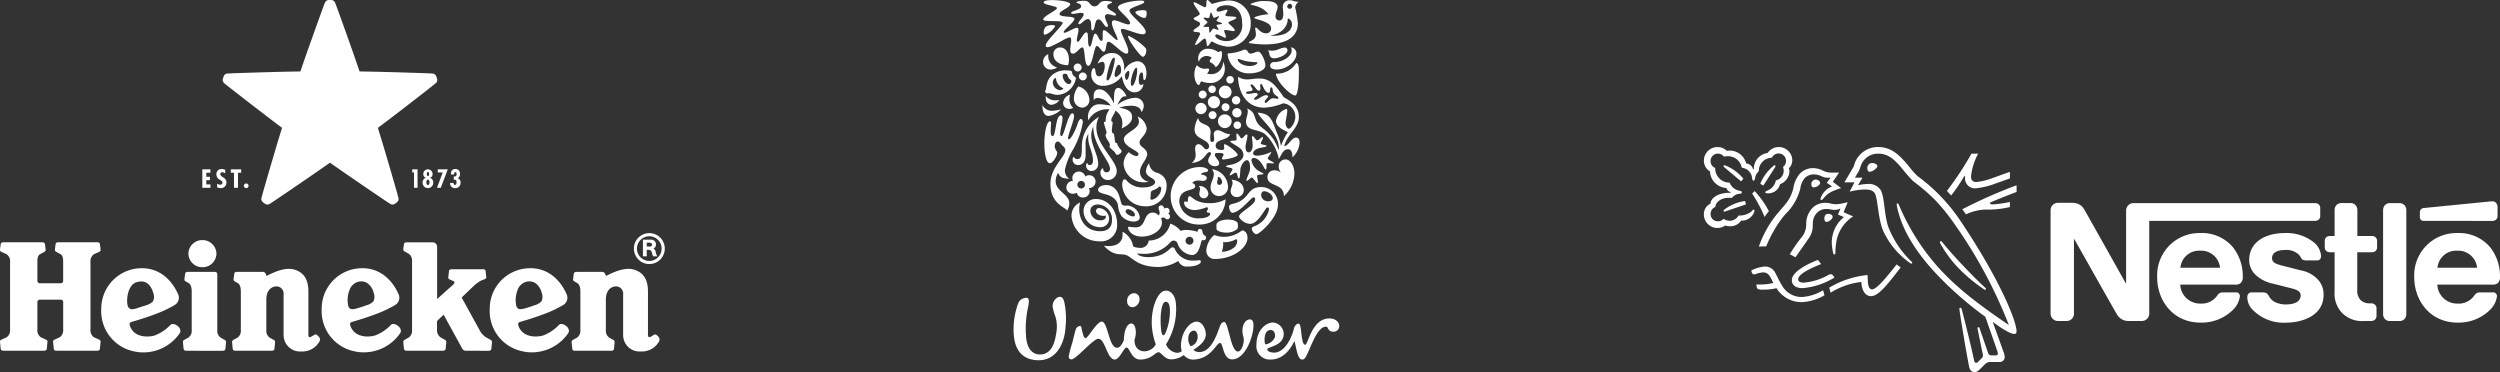 <svg xmlns="http://www.w3.org/2000/svg" width="410.654" height="61.117" viewBox="0 0 410.654 61.117">
  <rect x="0" y="0" width="410.654" height="61.117" fill="#333333" stroke="none"/>
  <g id="Group_596" data-name="Group 596" transform="translate(-392.572 -856.999)">
    <path id="logo-unilever" d="M-10593.025-11536.824c-2.7-.059-3.9-1.808-4.021-4.479a12.288,12.288,0,0,1,.553-4.3c.276-.951.524-1.292,1.383-1.476.675-.122.614.582.46,1.414a16.287,16.287,0,0,0-.367,4.819c.119,2.209,1.135,3.067,2.238,3.067,1.658.032,2.395-1.35,2.7-3.344a5.854,5.854,0,0,0-.1-2.854,9.549,9.549,0,0,1-.413-1.368,1.609,1.609,0,0,1,.876-1.856c.553-.154.768.122.98.769a13.419,13.419,0,0,1,.216,4.112c-.121,2.49-1.354,5.492-4.414,5.492Zm42.091-3.16c-.644,1.382-1.871,3.041-3.9,3.041a2.2,2.2,0,0,1-2.328-2.485c0-2.087,1.35-3.592,2.729-3.592a1.91,1.91,0,0,1,1.749,1.84c0,2.058-2.7,2.118-2.7,2.549,0,.4.707.553,1.105.553,1.72,0,2.875-2.322,3.254-3.9.066-.273.309-.858.8-.858.553,0,.306,3.469,1.074,3.469.46,0,1.073-4.327,3.958-4.327.98,0,1.624.55,1.624,1.257a.9.9,0,0,1-.885.923c-1.106,0-.83-.829-1.29-.829-1.23,0-2.121,2.36-3.038,4.42-.369.827-.585.981-.891.981C-10550.445-11536.943-10550.626-11539.062-10550.935-11539.984Zm-4.787.556a1.976,1.976,0,0,0,1.565-1.138c.154-.463-.032-1.226-.678-1.226C-10556-11541.792-10555.905-11539.892-10555.722-11539.429Zm-13.381,1.746a3.519,3.519,0,0,1-2.058.707c-1.136,0-1.627-1.167-2.087-1.167-.553,0-1.164,1.2-3.009,1.2-1.473,0-1.718-1.965-2.238-1.965-.46,0-1.167,1.965-1.933,1.965-1.292,0-1.565-3.408-2.7-3.408-.891,0-3.7,3.46-4.465,3.382-.309-.032-.437-.262-.4-.57a21.233,21.233,0,0,1,.559-2.1c.247-.934.475-1.955.6-2.281a.813.813,0,0,1,.739-.539c.14.015.181.271.224.483.154.757.37,1.531.614,1.531.431,0,1.854-2.73,2.684-2.73,1.013,0,1.135,4.3,2.515,4.3.462,0,.8-.55,1.108-1.229.029-1.138.335-2.759,1.257-2.759.646,0,.952,1.44.492,2.7,0,1.5.98,1.871,1.627,1.871a2.151,2.151,0,0,0,1.871-1.146,11.471,11.471,0,0,1-.644-2.972c-.186-2.974.961-5.773,2.218-5.85.92-.058,1.656.813,1.74,2.224a10.781,10.781,0,0,1-1.627,6.592,2.193,2.193,0,0,0,1.811,1.4,1.18,1.18,0,0,0,.769-.276,3.049,3.049,0,0,1-.125-.891c0-2.147,1.382-3.958,2.581-3.958.951,0,1.5,1.258,1.5,2.087,0,.98-.827,1.781-2.055,2.55a1.471,1.471,0,0,0,.951.366c1.749,0,2.666-2.118,3.347-4.051.12-.37.338-.891.766-.891.736,0,1.045,4.849,2.271,4.849.521,0,.951-1.074.951-1.9,0-.614-.216-.676-.216-1.568,0-.981.524-1.808,1.231-1.808.428,0,.582.428.582.948,0,1.965-1.411,5.617-3.5,5.617-1.565,0-1.443-2.7-2-2.7-.617,0-1.476,2.733-4.511,2.733A1.941,1.941,0,0,1-10569.1-11537.683Zm.738-2.73a1.9,1.9,0,0,0,.4,1.29,1.587,1.587,0,0,0,1.138-1.627c0-.521-.279-.952-.614-.952C-10567.724-11541.7-10568.364-11541.4-10568.364-11540.413Zm-3.745-6.009c-.611.037-.894,1.958-.769,3.98.079,1.318.276,1.522.46,1.508.338-.018,1.149-2.375,1.03-4.275-.05-.825-.243-1.215-.67-1.215A.467.467,0,0,0-10572.109-11546.422Zm-6.292-.038a1.219,1.219,0,0,1,1.071-1.38.9.9,0,0,1,.951.827,1.3,1.3,0,0,1-1.1,1.476A.9.9,0,0,1-10578.4-11546.46Zm-.1-7.622c-.8-.36-2.02.341-3.731-1.565a4.065,4.065,0,0,0,.783.066c1.5,0,2.3-.733,2.3-1.906a4.161,4.161,0,0,0-.034-.453,3.229,3.229,0,0,1,1.743,2.343c.034.165.7.311,1.123.311a1.326,1.326,0,0,0,1.452-1.2,3.664,3.664,0,0,0,3.551-2.788,3.873,3.873,0,0,1,1.69,1.19,2.977,2.977,0,0,1,.978-.146,6.255,6.255,0,0,1,1.808.311c.032-.212.067-.474.393-.474.489,0,.358.538.521.847.081.163.488.259.488.585a.417.417,0,0,1-.425.425.769.769,0,0,1-.194-.032c-.326.113-.341,2.459-1.712,2.459a2.741,2.741,0,0,1-2.343-1.874.7.7,0,0,0-.588-.5c-.259,0-.407.049-.716.39a5.661,5.661,0,0,1-4.152,1.79c-.553,0-.992-.047-1.106-.047-.066,0-.066.015-.066.029,0,.116.553.556,1.761.556,2.863,0,3.564-1.612,4.021-1.612a.378.378,0,0,1,.373.262,3.2,3.2,0,0,0,3.038,1.921,7.584,7.584,0,0,0,.986-.066c.244,0,.259.146.259.244,0,.36-.8.8-2.215.8a1.434,1.434,0,0,1-1.48-.931,6.4,6.4,0,0,1-3.274,1C-10576.608-11552.161-10577.455-11553.613-10578.5-11554.082Zm9.688-2.378a.655.655,0,0,0,.652.652.655.655,0,0,0,.652-.652.655.655,0,0,0-.652-.651A.655.655,0,0,0-10568.81-11556.46Zm3.405,1.694a3.679,3.679,0,0,1,.894-2.232c.178-.212.358-.375.521-.375a4.041,4.041,0,0,0,1.4.276,4.783,4.783,0,0,0,3.059-1.057c.378,0,.9.358.9,1.237,0,1.548-2.279,3.451-5.329,3.451A1.334,1.334,0,0,1-10565.4-11554.766Zm2.785-1.074a3.813,3.813,0,0,1-.229,1.188,3.146,3.146,0,0,0,1.777-.521,1.435,1.435,0,0,0,.745-1.205c0-.294-.1-.341-.18-.341a3.677,3.677,0,0,1-1.936.5h-.21A3.539,3.539,0,0,1-10562.619-11555.84Zm-24.917-4.592a2.371,2.371,0,0,1,1.4-2.313c-.567,2.377.7,4.723,3.307,4.723,1.3,0,1.938-.669,1.938-1.824a2.42,2.42,0,0,0-2.311-2.573c-.733,0-1.239.425-1.239,1.01a1.6,1.6,0,0,0,1.629,1.6c.554,0,.914-.229.914-.6a.377.377,0,0,0-.052-.2.87.87,0,0,1-.358.066c-.666,0-1.205-.393-1.205-.782a.478.478,0,0,1,.507-.5,1.8,1.8,0,0,1,1.645,1.74,1.373,1.373,0,0,1-1.45,1.4,2.7,2.7,0,0,1-2.753-2.687,1.966,1.966,0,0,1,2.037-1.938c1.971,0,3.483,1.727,3.483,4.186a2.651,2.651,0,0,1-2.962,2.753A4.54,4.54,0,0,1-10587.536-11560.432Zm9.283,1.821c0-.1.064-.146.178-.146a8.64,8.64,0,0,0,1.092.1c1.792,0,1.155-2.425,2.834-2.425a1.194,1.194,0,0,1,.911.486.738.738,0,0,0,.181-.472c0-.276-.181-.489-.181-.748a.422.422,0,0,1,.425-.457c.309,0,.472.279.5.57a.467.467,0,0,1,.358-.163.516.516,0,0,1,.521.536.565.565,0,0,1-.227.442.488.488,0,0,1,.309.457.444.444,0,0,1-.454.454c-.244,0-.393-.294-.652-.294a.477.477,0,0,0-.375.165,1.678,1.678,0,0,1,.146.664c0,1.274-1.612,2.3-3.288,2.3S-10578.253-11558.186-10578.253-11558.61Zm20.325.181c0-.113.047-.262.372-.393a3.8,3.8,0,0,0,2.457-2.785.287.287,0,0,0-.294-.323c-.274,0-1.461,2.7-2.782,2.7-.911,0-1.84-.832-1.84-1.222,0-.652,2.64-1.856,2.64-2.771,0-.341-.163-.358-.294-.358-.341,0-2.232,2.526-3.451,2.526-.294,0-.538-.556-.538-.978,0-.228.146-.391.669-.5,2.8-.638,2.18-2.738,4.572-2.738a2.734,2.734,0,0,1,2.787,2.916c0,2.15-3.062,4.819-3.518,4.819C-10557.523-11557.536-10557.928-11558.072-10557.928-11558.43Zm1.545-5.538a1.033,1.033,0,0,0,.585.9,1.032,1.032,0,0,0,.472.131c.472,0,.847-.131.847-.524,0-.5-.733-1.123-1.432-1.123C-10556.141-11564.588-10556.383-11564.407-10556.383-11563.968Zm-7.345,5.556v-.751c0-.229.634-.766,1.824-.766.978,0,1.691.276,1.691.748v.376a.592.592,0,0,1-.163.474,2.708,2.708,0,0,1-1.755.536C-10563.012-11557.795-10563.728-11558.1-10563.728-11558.412Zm-7.523-5.393a4.8,4.8,0,0,1,4.819-4.756c.716,0,1.321.245,1.321.554,0,.425-1.06.165-1.141.669.748.1.929.358.929.57,0,.358-.326.472-.638.472-.227,0-.486-.05-.766-.05a1.236,1.236,0,0,0-1.01.425.554.554,0,0,1,.521.5c0,.945-2.622.163-2.622,2.59a3.106,3.106,0,0,0,3.355,2.687c1.044,0,1.711-.341,1.711-.733,0-.309-.553-.1-.553-.358,0-.113.194-.326.194-.506,0-.079-.063-.225-.194-.225a6.505,6.505,0,0,1-1.974.472c-.879,0-1.74-.5-1.74-1.19,0-.146.064-.227.163-.227s.227.063.341.063c.1,0,.113-.063.113-.244s0-.684.309-.684.9,1.141,3.146,1.141a5.111,5.111,0,0,0,2.735-.635,4.231,4.231,0,0,1-4.348,4.15A4.593,4.593,0,0,1-10571.251-11563.8Zm-8.044,3.338a3.587,3.587,0,0,1-.6-1.775c-.131-.832-.782-1.53-2.086-1.856-1.042-.262-1.187-.454-1.187-.733,0-.454.635-.766,1.205-.766a2.046,2.046,0,0,1,1.92,1.045c.489.73.571,1.953.83,2.183a.791.791,0,0,0,.491.146c.16,0,.309-.018.423-.018a2.235,2.235,0,0,1,1.97,1.906c0,.538-.472.73-1.06.73A2.807,2.807,0,0,1-10579.295-11560.467Zm.635-.8c0,.294.733.815,1.22.815.244,0,.325-.148.325-.262,0-.423-.73-.929-1.138-.929A.394.394,0,0,0-10578.66-11561.265Zm-12.345-4.493c0-2.785,2.441-4.415,2.441-5.57a.746.746,0,0,0-.291-.6c-.538-.456-.556-.829-.978-.829-.312,0-.685.716-.294,1.351.131.212.244.341.244.538,0,.454-.716,1.677-1.22,1.677s-.9-1.255-.9-3.274c0-1.79.408-3.6.911-3.6.148,0,.2.1.2.229,0,.21-.064.635-.064,1.351,0,.766.178.832.326.832.553,0,.439-3.39,1.336-3.39.209,0,.276.212.276.474,0,.766-.375,1.889-.375,2.509,0,.309.081.407.227.407.393,0,1.074-3.73,1.743-3.73.213,0,.309.212.309.425,0,.78-.992,3.026-.992,3.664,0,.1.032.178.113.178.407,0,1.223-1.758,1.481-2.637.148-.457.343-.7.523-.7.163,0,.309.181.309.554a13.813,13.813,0,0,1-1.53,4.333,10.91,10.91,0,0,0-1.418,3.483,1.739,1.739,0,0,0,.716,1.452c-1.041-.066-1.464-.163-1.854-.978-1.743,3.469,3.207,3.125,1.514,6.2C-10588.563-11561.963-10591-11562.533-10591-11565.758Zm11.789.146c0-.439.113-.928.393-.928.244,0,.326.194.519.39a3.4,3.4,0,0,0,2.688.928c1.042,0,1.808-.422,1.808-.861,0-.733-1.514-.75-1.514-1.856a2.51,2.51,0,0,1,.538-1.254,1.76,1.76,0,0,0,1.22,1.563,2.085,2.085,0,0,1,1.645,2.215,3.324,3.324,0,0,1-3.664,3.291A3.708,3.708,0,0,1-10579.216-11565.612Zm5.474.7c-.559.254-.782.21-.782.783,0,.21-.05.486-.05.632,0,.2.032.312.262.312a2.086,2.086,0,0,0,1.514-1.843c0-.227-.131-.323-.276-.323S-10573.352-11565.091-10573.742-11564.911Zm7.2.748c0-.276.113-.538.113-.782a.646.646,0,0,0-.212-.486,1.431,1.431,0,0,1,1.583,1.22.761.761,0,0,1-.769.782A.717.717,0,0,1-10566.545-11564.163Zm-20.127-.178a1.394,1.394,0,0,1-.538.163,1.061,1.061,0,0,1-1.173-.913,1.092,1.092,0,0,1,.913-1.182c.064-.012.16-.026.16-.026a1.053,1.053,0,0,1-.081-.323,1.054,1.054,0,0,1,.885-1.185,1.1,1.1,0,0,1,1.233.81,1.025,1.025,0,0,1,.539-.222,1.058,1.058,0,0,1,1.138.955,1.083,1.083,0,0,1-.935,1.152c-.061.012-.14.021-.14.021a1.146,1.146,0,0,1,.1.372,1.034,1.034,0,0,1-.943,1.155,1.347,1.347,0,0,1-.164.011A.993.993,0,0,1-10586.672-11564.341Zm.646-1.937a.621.621,0,0,0-.544.689.621.621,0,0,0,.688.544.616.616,0,0,0,.541-.687.618.618,0,0,0-.614-.551A.566.566,0,0,0-10586.026-11566.278Zm24.63,1.676c0-.472.309-.9.309-1.353a.966.966,0,0,0-.163-.519c1.219.079,2,.813,2,1.677a1.127,1.127,0,0,1-1.126,1.17A.969.969,0,0,1-10561.4-11564.6Zm6.038-2.281a1.082,1.082,0,0,1,1.077-1.141,1.655,1.655,0,0,1,1.19.414,1.457,1.457,0,0,1-.41-1.014,1.109,1.109,0,0,1,1.105-1.19c.814,0,1.467,1.06,1.467,2.3a5.124,5.124,0,0,1-1.723,3.729C-10552.669-11565.987-10555.358-11565.286-10555.358-11566.884Zm2.3-.7Zm-11.642,2.311c0-.684.533-1.4.533-2.1a1.25,1.25,0,0,0-.309-.832,3.011,3.011,0,0,1,2.64,2.817,1.473,1.473,0,0,1-1.435,1.595A1.377,1.377,0,0,1-10564.7-11565.271Zm1.17-1.252c-.018.16-.1.358-.1.489a.391.391,0,0,0,.393.407.451.451,0,0,0,.425-.491c0-.341-.311-.812-.6-.812C-10563.551-11566.931-10563.5-11566.735-10563.533-11566.523Zm5.6-.311c-.192,0-.617.538-.8.538a.092.092,0,0,1-.081-.1c0-.373.6-1.22.6-2.052,0-.391-.047-1.237-.521-1.237-.39,0-.832.617-1.027,1.237-.113.357-.031,1.743-.291,1.743s-.18-.929-.506-.929c-.241,0-.763.439-.943.439-.031,0-.063-.018-.063-.05,0-.194.472-.829.472-.96,0-.244-1.074-.276-1.074-.472,0-.113.422-.2.814-.262.827-.146,2.049-.748,2.049-1.595,0-.943-.913-1.351-1.513-1.743-.309-.2-.649-.358-.649-.489s.39-.128.553-.128c.245,0,.486-.018.486-.213,0-.147-.035-.438-.035-.666,0-.166.018-.294.082-.294.244,0,.588.8.751.8.262,0,.619-.652.864-.652.081,0,.113.05.113.2,0,.6-.309,1.286-.309,1.874,0,.407.131.879.538.879.341,0,.635-.521.635-1.092,0-.651-.113-1.155-.113-1.417,0-.113.049-.163.113-.163.244.018.472.684.733.684.294,0,.73-.535.908-.535.049,0,.066.064.066.079,0,.244-.375.782-.375,1,0,.178.945.212.945.375,0,.242-.989.242-1.464.454-.454.2-.733.442-.733.766s.326.39.783.39a6.487,6.487,0,0,0,2.1-.585.077.077,0,0,1,.081.082c0,.163-.556.7-.556.945,0,.276,1.013.6,1,.763-.015.05-.081.066-.2.066-.18,0-.456-.049-.669-.049a.382.382,0,0,0-.294.081c-.113.131.032.992-.192.992s-.768-1.92-2.02-1.92c-.178,0-.309.146-.309.393a2.456,2.456,0,0,0,1.237,1.758c.273.178.73.357.73.457,0,.194-1.039.015-1.039.34,0,.294.131.733.131.993,0,.084-.018.18-.113.18C-10557.227-11565.938-10557.7-11566.834-10557.931-11566.834Zm-21.056-2.181a2.783,2.783,0,0,1,.861-2,2.341,2.341,0,0,0,1.205.652c.262,0,.376-.131.376-.326,0-.6-2.4-1.155-2.4-2.441,0-1.045,2.477-1.6,2.477-2.885a2.135,2.135,0,0,0-.227-.861,2.621,2.621,0,0,1,1.5,1.921c0,1.124-1.173,1.645-1.173,2.346,0,.815,1.252.943,1.252,1.953,0,.832-1.187,1.792-1.187,2.866a1.622,1.622,0,0,0,1.481,1.627,3.652,3.652,0,0,1-.83.116A3.318,3.318,0,0,1-10578.986-11569.015Zm-3.81,1.4a.836.836,0,0,1,.391-.751c.046,0,.063.032.063.146a.533.533,0,0,0,.556.523.543.543,0,0,0,.568-.556c0-1.35-2.751-3.71-2.751-6.952a3.621,3.621,0,0,0-.328,1.5c0,1.563,1.141,3.192,1.141,4.656a1.118,1.118,0,0,1-1.06,1.141.881.881,0,0,1-.926-.879c0-.23.1-.439.163-.439.082,0,.047.341.422.341.391,0,.539-.277.539-.78,0-1.354-.783-2.313-.783-3.714a2.874,2.874,0,0,1,.05-.651,2.843,2.843,0,0,0-.475,1.856v1.662c0,1.123-.567,1.627-1.254,1.627a.892.892,0,0,1-.879-.943c0-.081.049-.375.148-.375.131,0,.227.34.6.34.717,0,.766-.7.766-2.1a5.6,5.6,0,0,1,2.817-4.837,3.815,3.815,0,0,0-.425,1.824c0,2.768,3.341,5.355,3.341,7.066a1.444,1.444,0,0,1-1.435,1.481A1.216,1.216,0,0,1-10582.8-11567.614Zm17.7-1.987c0-.457.469-.911.469-1.187a.227.227,0,0,0-.259-.213c-.6,0-.766,1.595-2.9,1.772a1.633,1.633,0,0,0,.635-1.348c0-.343-.081-.62-.081-1,0-.489.227-.733.553-.733.6,0,.9.847,1.289.847a.47.47,0,0,0,.439-.488c0-1.237-2.378-1.06-2.378-2.8a4.012,4.012,0,0,1,.6-1.874c.178,1.385,2.037.684,2.037,2.362,0,.242-.066.6-.066.911,0,.358.031.667.306.667s.343-.2.343-.454-.066-.588-.066-.766a.632.632,0,0,1,.654-.7c.62,0,1.092.637,2.02.637-.212,1.042-2.362.763-2.362,1.9,0,.57.57.7.945.7.341,0,.457-.047.457-.341,0-.163-.035-.341-.035-.457a.131.131,0,0,1,.134-.131c.358,0,2.113,1.336,2.113,1.743,0,.375-1.854.751-2.393.751a.174.174,0,0,1-.194-.181c0-.113.276-.457.276-.651,0-.146-.245-.242-.9-.242-.312,0-.539.032-.539.276,0,.439.717.976.717,1.383,0,.326-.2.521-.717.521C-10564.43-11568.691-10565.093-11569.031-10565.093-11569.6Zm9.362-4.349c-1.155-.928-3.144-.425-3.144-2.118,0-.457.294-1.106.294-1.627a.778.778,0,0,0-.131-.475c1.563.588,1.01,1.63,1.974,2.7.6.684,2.261,1.336,3.222,4.152a3.3,3.3,0,0,0,.031-.439c0-2.409-3.189-4.772-3.466-5.747,1.854.212,2.18.666,3.059,3.11a10.057,10.057,0,0,1,.766,2.378,9.853,9.853,0,0,1,1.123-2.264c-.535-.277-1.952-.865-1.952-1.825a2.518,2.518,0,0,1,1.69-2c.131,0,.163.113.163.326,0,.585-.276,1.53-.276,2.034,0,.456.294.9.553.9.279,0,1.045-.978,1.045-1.937a2.2,2.2,0,0,0-1.984-2.247,9.549,9.549,0,0,1-3.114.716c-3.5,0-4.3-3.469-4.3-4.982,0-.066.018-.081.032-.081a2.5,2.5,0,0,0,1.531.422c.57,0,1.094-.146,1.926-.146,1.95,0,2.814,1.354,4.02,3.076.73.457,2.474,1.19,2.474,3.26,0,1.824-1.938,2.834-2.407,4.787.745-.082,1.188-1.417,1.95-1.417.393,0,.573.308.573.8a3.539,3.539,0,0,1-1.19,2.459,1.182,1.182,0,0,0,.015-.244c0-.454-.178-1.106-.7-1.106-.809,0-1.071.879-1.528,1.612A7.772,7.772,0,0,0-10555.73-11573.95Zm.486-6.222c0,.212-.554.585-.554.9a.164.164,0,0,0,.148.178c.291,0,.682-.766,1.237-.766.212,0,.521.084.684.084.131,0,.181-.084.181-.131,0-.344-.864-.375-.946-1.336-.017-.146-.063-.407-.244-.407-.294,0-.066.9-.393.9-.748,0-.992-1.467-1.27-1.467-.066,0-.143.05-.143.244s.032.294.032.5-.049.36-.244.36c-.439,0-.832-1.027-1.205-1.027a.147.147,0,0,0-.163.132c0,.194.326.553.326.733,0,.39-1.06.177-1.06.5,0,.148.146.2.341.2.344,0,.882-.146,1.158-.146.163,0,.407.034.407.244,0,.227-.588.521-.588.733,0,.1.1.146.181.146.439,0,1.22-.766,1.772-.766C-10555.486-11580.367-10555.244-11580.317-10555.244-11580.172Zm-25.133,9.26c-.1-.247-.891-.741-.937-1.035a.392.392,0,0,0,.079-.26c0-.457-.716-.978-.716-1.693a.345.345,0,0,0,.162-.312c0-.4-.422-1.205-.422-1.74.178,0,.276-.018.294-.279a2.652,2.652,0,0,1,.649-1.79,2.912,2.912,0,0,0-.454-.032,3.5,3.5,0,0,0-3.062,1.84,3.318,3.318,0,0,1-.05-.536,2.168,2.168,0,0,1,1.106-1.973,2.061,2.061,0,0,1,.864-.146,10.893,10.893,0,0,1,1.775.227,2.969,2.969,0,0,0-2.1-1.269c-.326,0-.585.113-.666.39a2.811,2.811,0,0,1-.05-.553c0-.8.262-1.254.945-1.254,1.008,0,1.872,1.205,2.393,2.328,0-1.708.032-2.556.733-2.556.39,0,1.123.7,1.318,1.415a1.4,1.4,0,0,0-.244-.032c-.521,0-.812.523-1.237,1.4a5.185,5.185,0,0,1,2.817-1.158,1.378,1.378,0,0,1,1.516,1.321,2.013,2.013,0,0,1-.378,1.039c-.128-.73-.73-1.057-1.772-1.057a5.741,5.741,0,0,0-1.889.326c1.84.259,2.116.929,2.116,1.531,0,1.024-1.027,1.53-1.712,1.871a4.112,4.112,0,0,0,.114-.929,2.4,2.4,0,0,0-1.155-2c-.146.666-.667,1.076-.667,1.595a.233.233,0,0,0,.228.262c0,.294-.132,1.123-.132,1.336,0,.439.1.521.312.57.131.373.134,1,.225,1.339a.3.3,0,0,0,.312.241,2.41,2.41,0,0,0,.6,1.042.382.382,0,0,1,.146.259c0,.294-.439.62-.716.62C-10580.112-11570.562-10580.252-11570.612-10580.377-11570.912Zm19.451-4.536a.626.626,0,0,1,.617-.6.619.619,0,0,1,.635.6.614.614,0,0,1-.635.634A.621.621,0,0,1-10560.926-11575.448Zm-2.558-.635a1.127,1.127,0,0,1,1.126-1.126,1.128,1.128,0,0,1,1.124,1.126,1.128,1.128,0,0,1-1.124,1.123A1.126,1.126,0,0,1-10563.483-11576.083Zm-1.528-1a.649.649,0,0,1,.646-.649.65.65,0,0,1,.652.649.651.651,0,0,1-.652.651A.65.65,0,0,1-10565.012-11577.078Zm3.874-.391a.765.765,0,0,1,.763-.765.766.766,0,0,1,.768.765.766.766,0,0,1-.768.766A.766.766,0,0,1-10561.138-11577.469Zm-31.186-1.3a1.707,1.707,0,0,0,1.53.979,7.1,7.1,0,0,0,1.563-.245,3.632,3.632,0,0,1-2.052,1.092C-10591.948-11576.947-10592.323-11577.532-10592.323-11578.772Zm25.129.605a.937.937,0,0,1,.926-.931.939.939,0,0,1,.929.931.936.936,0,0,1-.929.926A.934.934,0,0,1-10567.194-11578.167Zm4.313-.212a.655.655,0,0,1,.651-.652.655.655,0,0,1,.652.652.655.655,0,0,1-.652.651A.654.654,0,0,1-10562.881-11578.379Zm-26.041-.7a1.551,1.551,0,0,1,1.158-1.367,2.163,2.163,0,0,0-.113.751,1.889,1.889,0,0,0,.617,1.414,1.054,1.054,0,0,1-.635.163A.959.959,0,0,1-10588.922-11579.081Zm23.779-.131a.986.986,0,0,1,.99-.992.989.989,0,0,1,1,.992.991.991,0,0,1-1,1A.988.988,0,0,1-10565.143-11579.212Zm-22-.716a3.1,3.1,0,0,1,.733-1.871,2.4,2.4,0,0,1,1.808,2.1,1.23,1.23,0,0,1-1.173,1.382A1.464,1.464,0,0,1-10587.146-11579.928Zm-4.624-.049a1.138,1.138,0,0,1,.018-.242,1.952,1.952,0,0,0,1.644.7,3.417,3.417,0,0,0,.585-.049,1.75,1.75,0,0,1-1.3.782C-10591.363-11578.787-10591.771-11579.212-10591.771-11579.977Zm30.586.456a.686.686,0,0,1,.679-.684.689.689,0,0,1,.687.684.69.69,0,0,1-.687.685A.686.686,0,0,1-10561.185-11579.521Zm-5.459-.942a.655.655,0,0,1,.651-.652.653.653,0,0,1,.652.652.653.653,0,0,1-.652.651A.654.654,0,0,1-10566.644-11580.463Zm3.306-.425a1.051,1.051,0,0,1,1.045-1.042,1.049,1.049,0,0,1,1.042,1.042,1.049,1.049,0,0,1-1.042,1.042A1.051,1.051,0,0,1-10563.338-11580.888Zm9.365-3.013a3.719,3.719,0,0,0,3.353-1.76c.475.165.425.864.425,1.76,0,1.563-.163,3.548-.588,3.583h-.022C-10551.472-11580.316-10553.763-11582.373-10553.973-11583.9Zm-37.31,3.21c-.063,0-.147.032-.276.032a.349.349,0,0,1-.311-.312.375.375,0,0,1,.049-.18c.228-.373.021-1.866,1.435-2.768a3.306,3.306,0,0,1,1.889-.521,3.244,3.244,0,0,1,.358.018,1.44,1.44,0,0,1,.6.113c.131.131.052.385.259.667s.457.244.457.556a3.394,3.394,0,0,1-1.63,2.278,3.1,3.1,0,0,1-1.365.391C-10590.452-11580.416-10590.892-11580.69-10591.282-11580.69Zm.667-1.76a1.345,1.345,0,0,0,1.123,1.269c.294,0,.6-.163.6-.276,0-.032-.032-.05-.081-.082a1.847,1.847,0,0,1-1.106-1.481c-.018-.113-.049-.162-.113-.162C-10590.371-11583.184-10590.615-11582.776-10590.615-11582.45Zm1.63-1.092c0,.489.454,1.351,1.024,1.351.262,0,.393-.291.393-.521,0-.113-.312-.3-.425-.454-.178-.244-.178-.57-.326-.651a.386.386,0,0,0-.244-.064C-10588.808-11583.883-10588.985-11583.851-10588.985-11583.542Zm23.925,2.215a.619.619,0,0,1,.614-.62.62.62,0,0,1,.619.62.62.62,0,0,1-.619.62A.619.619,0,0,1-10565.061-11581.327Zm-14.205-2.15a3.944,3.944,0,0,1-3.094,1.58,1.833,1.833,0,0,1-1.937-1.9c0-.279.1-1,.439-1,.407,0,.049,1.335.847,1.335.2,0,.556-.162.751-.7a3.058,3.058,0,0,0,.18-.963c0-.439-.1-.716-.425-.716a1.282,1.282,0,0,0-.733.326,2.456,2.456,0,0,1,2.378-1.775c1.286,0,1.971,1.141,1.971,2.409a3.2,3.2,0,0,1-.05.553,2.842,2.842,0,0,1,2.15-1.609c1.074,0,1.563.926,1.563,1.968,0,.457-.128,1.126-.34,1.126s-.181-.375-.213-.719c-.032-.439-.113-.535-.259-.535-.279,0-.457.648-.457,1.254,0,.373.064.8.358.8a.59.59,0,0,0,.407-.181,1.457,1.457,0,0,1-1.4,1.4C-10578.564-11580.821-10579.1-11582.5-10579.266-11583.478Zm1.467,1.091c0,.344.082.489.181.489.407,0,.861-1.563.861-2.541,0-.212-.032-.439-.131-.439C-10577.229-11584.878-10577.8-11583.266-10577.8-11582.387Zm-3.99-.651c0,.116.035.244.181.244.553,0,1.188-3,1.188-3.5,0-.131-.047-.228-.163-.228C-10581.087-11586.522-10581.789-11583.673-10581.789-11583.038Zm3.013-.682c.032.585.131.847.294.847s.439-.573.439-1.141c0-.276-.064-.343-.131-.343C-10578.337-11584.356-10578.515-11584.159-10578.776-11583.72Zm-1.691.015c0,.2.1.358.192.358.181,0,.41-.2.832-.667a4.2,4.2,0,0,0,.032-.651c0-.326-.131-.685-.326-.685C-10580.226-11585.35-10580.468-11584.046-10580.468-11583.705Zm13.824,1.677c-.376-.064-.716-.9-.716-1.775a2.6,2.6,0,0,1,.422-1.481,1.735,1.735,0,0,0,1.254.585c.181,0,.393-.047.507-.047.148,0,.244.064.244.178a1.032,1.032,0,0,1-.358.638,1.645,1.645,0,0,0,.638.113,1.918,1.918,0,0,0,1.984-2.052,2.179,2.179,0,0,1,.309,1.042,2.335,2.335,0,0,1-2.506,2.459,3.488,3.488,0,0,1-1.271-.262c-.3,0-.294.6-.5.6Zm4.528-.861a.618.618,0,0,1,.619-.62.619.619,0,0,1,.62.62.618.618,0,0,1-.62.616A.617.617,0,0,1-10562.115-11582.89Zm-24.216-.554a.652.652,0,0,1,.651-.651.65.65,0,0,1,.649.651.65.65,0,0,1-.649.649A.652.652,0,0,1-10586.331-11583.443Zm24.428-3.617a.174.174,0,0,1,.1-.163,7.274,7.274,0,0,0,2.312-.5.856.856,0,0,1,.422-.114c.57,0,.425.649.948.649.4,0,.929-.341,1.237-.341.485,0,1.185,1.531,1.185,2.247,0,.832-1.249,1.336-2.733,1.336A3.476,3.476,0,0,1-10561.9-11587.061Zm1.659.832c0,.423.782,1.074,1.99,1.074.716,0,1.255-.326,1.255-.521,0-.064-.1-.114-.312-.114a9.118,9.118,0,0,1-1.435-.146c-.685-.116-1.205-.375-1.4-.375C-10560.212-11586.31-10560.244-11586.277-10560.244-11586.229Zm-26.935,1.318a.655.655,0,0,1,.652-.651.654.654,0,0,1,.651.651.655.655,0,0,1-.651.652A.655.655,0,0,1-10587.179-11584.91Zm-5.031-.91a1.371,1.371,0,0,1,.864-1.287,1.44,1.44,0,0,0-.018.274,1.894,1.894,0,0,0,1.467,1.906,1.967,1.967,0,0,1-1.06.357A1.223,1.223,0,0,1-10592.21-11585.82Zm37.291.585a.624.624,0,0,1,.7-.57c1.483,0,2.849-.993,2.849-1.89a.718.718,0,0,0-.163-.521.993.993,0,0,1,.929,1.092c0,1.189-1.549,2.54-3.242,2.54C-10554.479-11584.584-10554.919-11584.778-10554.919-11585.235Zm-9.752-.489a.259.259,0,0,1-.163-.244.666.666,0,0,1,.355-.507,1.229,1.229,0,0,0-.844-.323,1.313,1.313,0,0,0-1.3.961,1.544,1.544,0,0,1-.114-.556,1.575,1.575,0,0,1,1.68-1.6,2.843,2.843,0,0,1,1.592.554c.163,0,.326-.163.457-.163.181,0,.181.279.181.475a2.674,2.674,0,0,1-1.027,2.183A1.656,1.656,0,0,0-10564.671-11585.725Zm-21.09-2.491c-.408,0-.961,1.024-1.563,1.024-.325,0-.425-.259-.425-.635,0-.474.148-1.123.148-1.548,0-.227-.018-.486-.229-.486-.6,0-2.8,1.609-3.646,1.609-.178,0-.309-.081-.309-.259,0-.8,2.782-3.192,2.782-3.745,0-.507-3.189-.05-3.189-.539,0-.553,2.264-1.513,2.264-1.871,0-.375-2.183-.506-2.183-.928,0-.279.519-.391,1.481-.391.8,0,2.866.21,2.866.682,0,.538-1.743,1.076-1.743,1.6,0,.619,2.442.259,2.442.8,0,.556-1.775,1.793-1.775,2.183,0,.064.081.1.148.1.422,0,1.53-.812,2.034-.812.194,0,.262.131.262.358,0,.454-.276,1.222-.276,1.693,0,.113.032.244.16.244.36,0,.931-1.548,1.435-1.548.457,0,.05,2.328.521,2.328.408,0,.489-2.115.914-2.115.4,0,.6,1.187,1.024,1.187.178,0,.2-.227.2-.6v-.554c0-.357.018-.6.194-.6.489,0,1.872,1.627,2.166,1.627.066,0,.081-.063.081-.113,0-.439-.929-1.921-.929-2.7,0-.26.1-.439.361-.439.567,0,1.775.669,2.328.669.178,0,.291-.064.291-.244,0-.667-1.984-2.02-1.984-2.573,0-.538,2.214-1.091,3.728-1.091.2,0,.588,0,.588.209,0,.408-1.88.757-2.334,1.234a.285.285,0,0,0-.093.2c.028.765,2.671,2.54,2.671,3.518,0,.21-.18.373-.474.373-.879,0-2.736-.879-3.37-.879-.181,0-.228.05-.228.212,0,.62,1.205,2.573,1.205,3.435,0,.229-.081.41-.309.41-.736,0-2.363-1.955-2.934-1.955-.521,0-.291,1.644-.782,1.644-.388,0-.73-.942-1.156-.942s-.7,3.256-1.367,3.256C-10585.549-11585.2-10585.24-11588.216-10585.761-11588.216Zm-4.756,1.123a1.086,1.086,0,0,1,1.092-1.108c1.105,0,1.464,1.19,1.464,1.973a3.206,3.206,0,0,1-.146.943C-10589.23-11585.285-10590.517-11585.806-10590.517-11587.093Zm35.58.312c-.146-.294-.1-.769-.375-.978a2.858,2.858,0,0,0,.8.081c.732,0,1.435-.506,1.973-.506a.422.422,0,0,1,.469.457c0,.716-1.446,1.3-2.131,1.3A.711.711,0,0,1-10554.937-11586.781Zm-23.316-3.242a.092.092,0,0,1,.079-.1,9.593,9.593,0,0,1,2.819,2.034.67.67,0,0,1,.1.358c0,.491-.242,1.059-.57,1.059C-10576.219-11586.671-10578.253-11589.455-10578.253-11590.023Zm13.792.83c-.21,0-.519.748-.713.748-.082,0-.114-.015-.148-.213-.05-.372-.1-1.01-.358-1.01-.229,0-1.158,1.06-1.467,1.06-.063,0-.081,0-.081-.082,0-.325.814-1.464.814-1.807s-1.108-.146-1.108-.422c0-.344,1.108-.7,1.108-1.158s-1.06-.521-1.06-.879c0-.2.993-.472.993-.766s-1.008-1.432-1.008-1.808c0-.407,1.514.716,1.906.716.2,0,.2-.567.2-.748,0-.276.081-.439.163-.439.2,0,.588.652.844.635a11.972,11.972,0,0,1,2.313-.538,3.623,3.623,0,0,1,3.958,3.745,3.709,3.709,0,0,1-3.827,3.827A6.348,6.348,0,0,1-10564.461-11589.193Zm.538-.911c0,.291.748.861,1.889.861a2.6,2.6,0,0,0,2.526-2.931c0-1.856-.964-2.963-2.573-2.963-1,0-1.632.405-1.632.78,0,.228.2.262.36.262.326,0,1.106-.309,1.255-.309.113,0,.18.029.18.111,0,.18-.343.57-.343.8,0,.309,1.789.082,1.789.407,0,.309-1.315.6-1.315.8s1.057.911,1.057,1.271c0,.064-.032.128-.146.128-.341,0-1-.18-1.435-.18-.1,0-.146.052-.146.116,0,.244.276.73.276,1.024,0,.1-.05.131-.113.131-.262,0-1.045-.553-1.4-.553A.224.224,0,0,0-10563.923-11590.1Zm-1.921-2.948c0,.2.638.536.638.716,0,.114-.655.57-.655.7,0,.032.032.047.114.047.116,0,.491.018.687.018.081,0,.113.064.113.131l.032.649c0,.084.032.148.081.148.148,0,.437-.667.617-.667.146,0,.652.228.783.228a.045.045,0,0,0,.049-.05c0-.146-.343-.6-.343-.716,0-.146.928-.131.928-.294,0-.131-.913-.309-.913-.457,0-.131.407-.567.407-.684,0-.032-.032-.047-.064-.047-.163,0-.553.244-.766.244-.18,0-.375-.864-.488-.864-.16,0-.192.914-.4.914-.245,0-.554-.066-.733-.066C-10565.812-11593.1-10565.844-11593.085-10565.844-11593.053Zm7.6,4.153c-.131-.018-.163-.05-.163-.131,0-.213,1.158-.326,1.158-1.368a8.065,8.065,0,0,0-.131-.943.129.129,0,0,1,.131-.131c.245,0,.733.943,1.642.943a.775.775,0,0,0,.847-.829c0-1.158-2.765-1.449-2.765-1.712,0-.209,1.543-.57,2.343-.585-1.223-1.562-2.963-1.4-2.963-1.676a4.989,4.989,0,0,1,2.506-.489c1.01,0,1.956.228,1.956.992,0,.425-.344.864-.344,1.514a.6.6,0,0,0,.652.669c.506,0,.619-.538.619-1.108,0-.472-.081-.829-.081-1.057a1.082,1.082,0,0,1,1.138-1.141c.556,0,.685.244,1.5.244a1.242,1.242,0,0,0-.6.961,17.7,17.7,0,0,1,.439,2.558c0,2.57-2.409,3.483-5.357,3.483A17.142,17.142,0,0,1-10558.239-11588.9Zm3.271-1.237c.212.015.407.015.6.015,2.231,0,3.047-1.01,3.047-1.856a1.036,1.036,0,0,0-.687-1.024C-10552.006-11591.554-10553.059-11590.448-10554.968-11590.137Zm2.866-4.822a.4.4,0,0,0,.407.407.4.4,0,0,0,.407-.407.4.4,0,0,0-.407-.407A.4.4,0,0,0-10552.1-11594.959Zm-40.01,4.3a1.448,1.448,0,0,1,.326-.929,1.822,1.822,0,0,1,1.074-.291c.227,0,.488.047.488.178a3.114,3.114,0,0,1-1.679,1.417C-10592.062-11590.285-10592.111-11590.479-10592.111-11590.66Zm7.261-2.2c-.521,0-1.073.832-1.4.832-.081,0-.163-.035-.163-.131,0-.326.879-1.06.879-1.467,0-.212-.209-.262-.439-.262-.407,0-.978.163-1.336.163-.163,0-.291-.05-.291-.163,0-.341,1.645-.5,1.645-1.074,0-.538-.766-.457-.766-.651,0-.146.6-.262,1.252-.262,1.076,0,.864.913,1.711.913.814,0,.669-.879,1.726-.879.67,0,1.158.1,1.158.2,0,.227-.8.227-.8.733s1.446.929,1.446,1.318c0,.113-.1.146-.2.146-.276,0-.78-.228-1.155-.228a.4.4,0,0,0-.457.408c0,.454.489,1.155.489,1.5a.183.183,0,0,1-.178.2c-.393,0-.814-1.254-1.386-1.254-.7,0-.488,1.807-.978,1.807C-10584.557-11591.019-10583.986-11592.857-10584.851-11592.857Zm7.8-1.123c0-.2.684-.344,1.22-.344.425,0,.637.018.637.506,0,.391-.084.766-.357.766C-10576.023-11593.053-10577.048-11593.689-10577.048-11593.98Z" transform="translate(11156.123 12453)" fill="#fff"/>
    <path id="logo-nestle" d="M-9994.459-10703.053c-.717-3.795-1.377-7.953-1.539-9.094a1.951,1.951,0,0,1-.029-.256c0-.107.046-.2.172-.2.146,0,.191.138.254.38.274,1.107,1.315,5.094,2,8.31.057.253.173.353.318.353a.447.447,0,0,0,.345-.181l.606-.617a.473.473,0,0,0,.173-.388,4.1,4.1,0,0,0-.119-.69c-.126-.571-.434-2.075-.7-3.414a3.883,3.883,0,0,1-.073-.407.156.156,0,0,1,.156-.156c.07,0,.135.037.173.146.2.6,1.231,3.544,1.4,4.069a.7.7,0,0,0,.2.308.634.634,0,0,0,.445.107h.59c.162,0,.234-.026.288-.081a.3.3,0,0,0,.092-.234,1.386,1.386,0,0,0-.1-.418l-1.957-5.6a57.9,57.9,0,0,1-8.263-7.276c-2.709-2.943-5.245-6.484-6.161-10.436a5.068,5.068,0,0,1-.146-.752.147.147,0,0,1,.156-.153c.072,0,.118.026.161.126.111.245.208.479.326.733a36.745,36.745,0,0,0,5.973,9.387c3.205,3.631,7.183,6.576,11.775,9.692l.026-.017a77,77,0,0,0-8.851-16.454,31.414,31.414,0,0,0-3.38-4.166,30.685,30.685,0,0,0-3.441-2.936,26.254,26.254,0,0,1-2.057-2.355c-.986-1.1-1.983-2.193-3.687-2.193a2.982,2.982,0,0,0-2.873,1.94c-.143.372-.191.644-.308.859-.135.254-.406.68-.671,1.143h1.242l-.735,1.24a7.612,7.612,0,0,1,1.585-.2,2.256,2.256,0,0,1,2.167,1.049c.644,1.259.525,4.086,1.261,6.1a15.732,15.732,0,0,0,3.83,5.652.174.174,0,0,1,.064.135.155.155,0,0,1-.164.146.146.146,0,0,1-.089-.027,13.2,13.2,0,0,1-4.593-5.506c-.8-2.148-.8-5-1.27-5.945-.253-.507-.833-.7-1.642-.7a11.066,11.066,0,0,0-2.536.363l.817-1.541h-1.677c.372-.606,1.27-2.138,1.469-2.464.089-.146.188-.544.315-.87a4.057,4.057,0,0,1,3.806-2.463c2.1,0,3.38,1.331,4.366,2.409.444.479,1.143,1.477,2.056,2.355a29.45,29.45,0,0,1,7.167,7.52c6.331,9.44,9.106,16.3,9.106,17.966,0,.353-.137.452-.363.452-.726,0-2.375-1.1-3.507-1.956l-.026.019c.326.879,1.431,4,1.775,4.927a2.253,2.253,0,0,1,.17.79.774.774,0,0,1-.234.6.833.833,0,0,1-.642.227h-1.342a1.281,1.281,0,0,0-1.078.434c-.444.435-.553.534-.925.906a1.022,1.022,0,0,1-.725.315C-9994.087-10702.039-9994.332-10702.4-9994.459-10703.053Zm73.146-14.572a6.939,6.939,0,0,1,7.059-7.253,6.713,6.713,0,0,1,5.377,2.291,7.632,7.632,0,0,1,1.652,4.829,1.351,1.351,0,0,1-.323,1.07,1.193,1.193,0,0,1-.887.286h-9.088a3.251,3.251,0,0,0,3.307,3.112,3.112,3.112,0,0,0,2.8-1.369,1.008,1.008,0,0,1,.911-.469h2.1a.618.618,0,0,1,.534.21.666.666,0,0,1,.143.456,3.821,3.821,0,0,1-.965,2.029,7.314,7.314,0,0,1-5.533,2.267C-9918.591-10710.165-9921.313-10713.655-9921.313-10717.625Zm3.816-1.55h6.509a3.1,3.1,0,0,0-3.253-2.8A3.083,3.083,0,0,0-9917.5-10719.175Zm-30.624,6.613a3.04,3.04,0,0,1-.612-1.757.879.879,0,0,1,.156-.561.733.733,0,0,1,.636-.248h1.617a1.386,1.386,0,0,1,.7.118c.3.17.366.389.561.69a2.217,2.217,0,0,0,.9.795,4.075,4.075,0,0,0,1.773.377c1.248,0,2.42-.377,2.42-1.484,0-.717-.728-.965-1.55-1.173l-2.98-.755a5.872,5.872,0,0,1-2.994-1.562,3.344,3.344,0,0,1-.925-2.355c0-2.709,2.342-4.4,5.91-4.4a7.165,7.165,0,0,1,4.663,1.5,3.2,3.2,0,0,1,1.224,2.215.86.86,0,0,1-.17.6.654.654,0,0,1-.533.181h-1.472a1.821,1.821,0,0,1-.809-.1c-.337-.184-.259-.418-.69-.873a2.972,2.972,0,0,0-2.213-.741c-1.509,0-2.161.585-2.161,1.313,0,.757.574.979,1.8,1.291l2.954.755a5,5,0,0,1,2.97,1.719,3.66,3.66,0,0,1,.741,2.291c0,3.49-3.606,4.571-6.21,4.571A7.089,7.089,0,0,1-9948.121-10712.562Zm-15.417-5.063a6.939,6.939,0,0,1,7.057-7.253,6.662,6.662,0,0,1,5.353,2.291,7.637,7.637,0,0,1,1.651,4.829,1.358,1.358,0,0,1-.323,1.07,1.2,1.2,0,0,1-.887.286h-9.063a3.254,3.254,0,0,0,3.31,3.112,3.11,3.11,0,0,0,2.8-1.369,1.011,1.011,0,0,1,.913-.469h2.095a.623.623,0,0,1,.536.21.666.666,0,0,1,.143.456,3.836,3.836,0,0,1-.965,2.029,7.319,7.319,0,0,1-5.533,2.267C-9960.818-10710.165-9963.538-10713.655-9963.538-10717.625Zm3.814-1.55h6.511a3.109,3.109,0,0,0-3.256-2.8A3.081,3.081,0,0,0-9959.724-10719.175Zm34.427,8.748a1.061,1.061,0,0,1-.873-.377,1.2,1.2,0,0,1-.259-.782v-17.041a1.191,1.191,0,0,1,.259-.781,1.062,1.062,0,0,1,.873-.38h1.55a1.058,1.058,0,0,1,.871.38,1.191,1.191,0,0,1,.261.781v17.041a1.2,1.2,0,0,1-.261.782,1.056,1.056,0,0,1-.871.377Zm-4.23,0a4.648,4.648,0,0,1-3.568-1.248,4.556,4.556,0,0,1-1.3-3.544v-6.5h-.73a.952.952,0,0,1-.637-.21.846.846,0,0,1-.25-.677v-.9a.846.846,0,0,1,.25-.677.952.952,0,0,1,.637-.21h.73v-4.245a1.2,1.2,0,0,1,.258-.778,1.068,1.068,0,0,1,.874-.38h1.471a1.068,1.068,0,0,1,.874.38,1.189,1.189,0,0,1,.261.778v4.245h2.355a.949.949,0,0,1,.637.21.846.846,0,0,1,.248.677v.9a.846.846,0,0,1-.248.677.949.949,0,0,1-.637.21h-2.371v6.236a2.169,2.169,0,0,0,.587,1.652,2.08,2.08,0,0,0,1.51.5h.156a.967.967,0,0,1,.639.207.861.861,0,0,1,.272.677v1.135a.857.857,0,0,1-.272.677.967.967,0,0,1-.639.207Zm-38.7,0a2.179,2.179,0,0,1-1.927-1.092c-.272-.444-6.991-12.346-6.991-12.346h-.064v12.111a1.286,1.286,0,0,1-.286.9,1.254,1.254,0,0,1-1.029.429h-1.21a1.246,1.246,0,0,1-1.029-.429,1.272,1.272,0,0,1-.286-.9v-16.758a1.267,1.267,0,0,1,.286-.9,1.248,1.248,0,0,1,1.029-.432h2.135a2.418,2.418,0,0,1,1.314.3,2.208,2.208,0,0,1,.793.836c.315.531,6.786,12.068,6.786,12.068h.064v-11.823a1.272,1.272,0,0,1,.286-.9,1.247,1.247,0,0,1,1.029-.431h29.687a.977.977,0,0,1,.64.21.849.849,0,0,1,.245.677v1.145a.853.853,0,0,1-.245.677.965.965,0,0,1-.64.208h-27.2v15.119a1.272,1.272,0,0,1-.286.9,1.246,1.246,0,0,1-1.029.429Zm-57.84-5.391a9.228,9.228,0,0,1-2.221.237,1.957,1.957,0,0,1-.806-.092.449.449,0,0,1-.227-.363l-.062-.389h.389a9.646,9.646,0,0,0,2.4-.245l-.173-.36c-.461-.979-.787-1.378-1.466-1.378a3.672,3.672,0,0,0-1.2.254,1.036,1.036,0,0,1-.3.072c-.262,0-.372-.2-.437-.479l-.035-.173a5.948,5.948,0,0,1,2.267-.644,1.876,1.876,0,0,1,1.73,1.169c.361.645.66,1.367,1.04,1.946a3.693,3.693,0,0,0,3.218,1.895,7.585,7.585,0,0,0,3.531-1.115l.229.827a8.024,8.024,0,0,1-3.76,1.132A4.842,4.842,0,0,1-10026.067-10715.817Zm13.941-1.023a11.975,11.975,0,0,0-5.056,1.768l-.216-.835a15.118,15.118,0,0,1,6.288-2.073c.054,1.041-.019,2.354.752,2.354.706,0,2.245-1.819,4.021-4.1.165.154.427.318.661.5l-.453.587c-1.73,2.229-3.207,4.132-4.42,4.132C-10011.681-10714.513-10012.106-10715.844-10012.126-10716.841Zm20.142,1.215-.445-.31a25.86,25.86,0,0,1-3.887-3.331,19,19,0,0,1-2.59-3.452c-.229-.383-.317-.534-.317-.663a.15.15,0,0,1,.164-.154c.07,0,.124.038.188.119.943,1.186,2.011,2.363,3.054,3.479,1.331,1.412,2.755,2.881,4.075,4.083a.172.172,0,0,1,.075.138.169.169,0,0,1-.156.164A.275.275,0,0,1-9991.984-10715.626Zm-31.565-1.512c0-1.288,2.255-2.547,4.285-3.325l.525.679c-1.251.5-3.768,1.568-3.768,2.49,0,.326.188.563.951.563a9.906,9.906,0,0,0,4.059-1.288.817.817,0,0,1,.326-.089.444.444,0,0,1,.407.234l.218.3a11.668,11.668,0,0,1-5.236,1.749C-10023.006-10715.825-10023.55-10716.4-10023.55-10717.138Zm-.335-4.25a24.8,24.8,0,0,1,1.766-2.582,3.4,3.4,0,0,0,.936-2.31,3.722,3.722,0,0,1,1.078-2.781,2.952,2.952,0,0,1,2.01-.779,3.807,3.807,0,0,1,.943.116,3.775,3.775,0,0,0,.887.118,5.59,5.59,0,0,0,1.159-.172l.733-.154-.669,1.642,1.558.677a6.258,6.258,0,0,0-2.6,3.463,10.835,10.835,0,0,0-.315,2.426l-.011.21a.154.154,0,0,1-.161.154.154.154,0,0,1-.156-.127,7.767,7.767,0,0,1-.262-1.968,5.419,5.419,0,0,1,1.994-4.048l-.979-.4.415-1-.172.065a2.156,2.156,0,0,1-.8.161c-.472,0-.787-.153-1.329-.153a2.14,2.14,0,0,0-1.515.59,2.4,2.4,0,0,0-.717,1.631c-.016.17-.016.342-.024.522a3.461,3.461,0,0,1-.763,2.213c-.571.879-1.441,2.038-2.064,2.979C-10023.141-10721-10023.712-10721.307-10023.885-10721.388Zm-2.021-6.706c.971-1.14,1.278-1.438,1.7-2.048a6.654,6.654,0,0,0,.924-2.2,4.543,4.543,0,0,1,1.132-2.374,3.022,3.022,0,0,1,2.095-.825,3.656,3.656,0,0,1,1.738.479,3.3,3.3,0,0,0,1.558.254h.971l-1.035,1.512,1.369,1.035c-1.938.606-2.355,1.04-2.881,1.676-.154.181-.243.272-.361.272a.133.133,0,0,1-.146-.146.685.685,0,0,1,.054-.227,3.119,3.119,0,0,1,1.841-1.841l-.862-.606.636-.852a3.765,3.765,0,0,1-.391.02,2.164,2.164,0,0,1-1.078-.227,3.021,3.021,0,0,0-1.277-.318,2.1,2.1,0,0,0-1.478.571,3.328,3.328,0,0,0-.76,1.749,8.9,8.9,0,0,1-2.437,4.2l-.409.479a20.62,20.62,0,0,0-2.645,4.55l-.135.288c-.193-.008-.31-.008-.455-.008-.288,0-.553.019-.733.037A17.687,17.687,0,0,1-10025.906-10728.094Zm-12.093.073a1.873,1.873,0,0,1,1.086-1.685c0-.714.943-1.784,3.162-1.784h.137v-.129a.838.838,0,0,1-.671-.658,2.84,2.84,0,0,1-2.7-2.558c0-.043.011-.143.011-.143a2.061,2.061,0,0,1-1.024-1.787,2.231,2.231,0,0,1,2.237-2.236,2.128,2.128,0,0,1,1.522.617,3.61,3.61,0,0,1,.534-.038,2.791,2.791,0,0,1,2.654,2.121,1.232,1.232,0,0,1,1.124.933h.135a2.612,2.612,0,0,1,2.267-2.663,2.175,2.175,0,0,1,1.83-.97,2.185,2.185,0,0,1,1.539.617,2.176,2.176,0,0,1,.679,1.547,1.82,1.82,0,0,1-.571,1.334,1.147,1.147,0,0,1,.1.533,2.321,2.321,0,0,1-1.539,2.064,1.983,1.983,0,0,1-2.11,1.5c-.227,0-.31-.073-.31-.191,0-.216.553-.216,1.1-.741a2.333,2.333,0,0,0,.634-1.188,1.626,1.626,0,0,0,1.288-1.574,2.472,2.472,0,0,0-.11-.644,1.2,1.2,0,0,0,.49-.979,1.207,1.207,0,0,0-1.224-1.224,1.2,1.2,0,0,0-1.1.706,2.156,2.156,0,0,0-2.148,2.21,1.909,1.909,0,0,0-.614,1.124c-.057.245-.092.426-.254.426s-.191-.2-.237-.434a1.873,1.873,0,0,0-1.692-1.687,2.289,2.289,0,0,0-2.31-1.893,2.329,2.329,0,0,0-.617.073,1.236,1.236,0,0,0-.989-.5,1.211,1.211,0,0,0-1.213,1.224,1.206,1.206,0,0,0,.761,1.133v.08a2.348,2.348,0,0,0,2.374,2.329,2.091,2.091,0,0,0,1.6,1.323,1.266,1.266,0,0,1,.3.081.207.207,0,0,1,.1.181.206.206,0,0,1-.11.191.975.975,0,0,1-.3.062,1.723,1.723,0,0,0-1.229.682,4.2,4.2,0,0,0-.472-.029c-1.2,0-2.158.609-2.239,1.5a1.227,1.227,0,0,0-.779,1.135,1.172,1.172,0,0,0,1.224,1.224,1.2,1.2,0,0,0,.906-.41,1.776,1.776,0,0,0,1.051.326,1.721,1.721,0,0,0,1.423-.87,3.086,3.086,0,0,0,2.083-.634c.227-.207.246-.326.372-.326.1,0,.144.084.144.181a.907.907,0,0,1-.127.41,2.153,2.153,0,0,1-1.847,1.213,1.686,1.686,0,0,1-.21-.009,2.1,2.1,0,0,1-1.811.933,2.489,2.489,0,0,1-.814-.127,2.029,2.029,0,0,1-1.188.407A2.231,2.231,0,0,1-10038-10728.021Zm19.785.763a1.021,1.021,0,0,1,.046-.31.585.585,0,0,1,.606-.461.917.917,0,0,1,.518.153.392.392,0,0,1,.191.326c0,.391-.652.844-.981.844C-10018.068-10726.705-10018.214-10726.932-10018.214-10727.258Zm98.491.386a.651.651,0,0,1-.521-.194.637.637,0,0,1-.146-.482v-.677a.753.753,0,0,1,.17-.533.751.751,0,0,1,.547-.234l10.39-1.03c.354-.037.561-.064.769-.064a.863.863,0,0,1,.639.248,1.182,1.182,0,0,1,.248.873v1.21a.844.844,0,0,1-.248.677.953.953,0,0,1-.639.208Zm-110.35-4.49.418-.407a15.385,15.385,0,0,1,2.336,3.3,8.816,8.816,0,0,0-.706.952A22.582,22.582,0,0,0-10030.072-10731.362Zm34.524,2.582a78.755,78.755,0,0,1,8.915-3.94v1.1c-1.123.407-3.069,1.187-4.158,1.649-.153.063-.207.119-.207.2,0,.135.118.188.525.188a18.558,18.558,0,0,0,2.746-.4v.833a15.583,15.583,0,0,1-4.132.418,8.419,8.419,0,0,0-3.091.781C-9995-10728.028-9995.473-10728.691-9995.548-10728.78Zm-39.217.245c0-.064.027-.1.089-.156a6.935,6.935,0,0,1,3.444-1.439l.162.545-3.315,1.123a.72.72,0,0,1-.234.073A.144.144,0,0,1-10034.765-10728.535Zm36.691-3.264a52.334,52.334,0,0,0,4.029-6.115h1.1a10.318,10.318,0,0,0-1.17,3.716c0,.553.2.941.906.941a11.263,11.263,0,0,0,2.87-.741c1.069-.372,2.1-.771,2.611-.925v1.086c-.444.127-1.342.472-2.32.806a12.338,12.338,0,0,1-3.227.8,1.626,1.626,0,0,1-1.819-1.784c0-.064.009-.137.009-.2h-.146a28.543,28.543,0,0,1-2.148,3.17Zm-22.27-1.049a.747.747,0,0,1,.689-.816.911.911,0,0,1,.606.245.391.391,0,0,1,.146.291c0,.216-.21.423-.455.568a1.2,1.2,0,0,1-.561.184C-10020.2-10732.376-10020.343-10732.551-10020.343-10732.848Zm-8.388-.118a7.1,7.1,0,0,1,1.167-1.957,9.5,9.5,0,0,1,.979-.968c.081-.064.127-.118.207-.118a.152.152,0,0,1,.157.143.282.282,0,0,1-.055.138c-.555.859-1.633,2.563-1.967,3.062Zm-5.935-2.738c-.084-.07-.1-.116-.1-.17a.137.137,0,0,1,.146-.138.347.347,0,0,1,.116.027,7.3,7.3,0,0,1,1.749.98,7.852,7.852,0,0,1,1.25,1.205l-.38.434C-10032.355-10733.756-10033.878-10735.033-10034.665-10735.7Zm23.518.21a.808.808,0,0,1,.752-.887,1.291,1.291,0,0,1,.545.116c.218.1.36.245.36.4s-.161.326-.406.525a1.542,1.542,0,0,1-.844.4C-10011.056-10734.941-10011.147-10735.241-10011.147-10735.494Z" transform="translate(10710.452 11620.155)" fill="#fff"/>
    <path id="logo-heineken" d="M-10408.559-11538.282a6.729,6.729,0,0,1-5.4-6.964,6.653,6.653,0,0,1,5.3-6.562c3.891-.739,6.228,1.693,7.264,4.019a1.391,1.391,0,0,1-.518,1.9,19.381,19.381,0,0,1-3.2,1.5c-1.624.608-3.164,1.064-3.76,1.239-.4.11-.527.248-.37.692.728,2.052,3.207,1.837,4.071,1.555a6.913,6.913,0,0,0,2.575-1.729c.51-.539,2.081.5,1.522,1.379a7.255,7.255,0,0,1-6.008,3.139A6.382,6.382,0,0,1-10408.559-11538.282Zm.314-11.329c-1.408.485-1.649,3.044-1.348,3.879.257.7.777.62,1.866.241l1.111-.36a2.57,2.57,0,0,0,1.155-.652,1.7,1.7,0,0,0,.053-1.358c-.35-1.182-.993-1.907-1.98-1.907A2.628,2.628,0,0,0-10408.244-11549.611Zm63.5,11.32a6.726,6.726,0,0,1-5.4-6.961,6.631,6.631,0,0,1,5.306-6.557c3.888-.739,6.225,1.693,7.264,4.019a1.391,1.391,0,0,1-.518,1.9,19.391,19.391,0,0,1-3.2,1.5c-1.623.608-3.16,1.064-3.76,1.239-.4.11-.526.248-.369.692.728,2.052,3.207,1.837,4.071,1.555a6.913,6.913,0,0,0,2.575-1.729c.507-.539,2.078.5,1.517,1.37a7.251,7.251,0,0,1-6.006,3.139A6.368,6.368,0,0,1-10344.746-11538.291Zm.314-11.32a2.115,2.115,0,0,0-1.176,1.341,4.453,4.453,0,0,0-.172,2.538c.256.7.769.6,1.865.253.2-.063.632-.2,1.112-.372a2.506,2.506,0,0,0,1.152-.652,1.7,1.7,0,0,0,.053-1.358,2.758,2.758,0,0,0-1.124-1.686,1.909,1.909,0,0,0-.92-.236A1.9,1.9,0,0,0-10344.432-11549.611Zm-27.918,11.32a6.726,6.726,0,0,1-5.4-6.961,6.631,6.631,0,0,1,5.306-6.557c3.888-.739,6.225,1.693,7.264,4.019a1.391,1.391,0,0,1-.518,1.9,19.493,19.493,0,0,1-3.2,1.5c-1.624.608-3.164,1.064-3.761,1.239-.4.11-.526.248-.369.692.728,2.052,3.207,1.837,4.071,1.555a6.913,6.913,0,0,0,2.575-1.729c.51-.539,2.078.5,1.517,1.37a7.254,7.254,0,0,1-6.006,3.139A6.368,6.368,0,0,1-10372.35-11538.291Zm.314-11.32a2.11,2.11,0,0,0-1.176,1.341,4.419,4.419,0,0,0-.172,2.538c.257.7.769.6,1.866.253.2-.063.631-.2,1.111-.372a2.5,2.5,0,0,0,1.152-.652,1.7,1.7,0,0,0,.053-1.358,2.758,2.758,0,0,0-1.124-1.686,1.909,1.909,0,0,0-.92-.236A1.9,1.9,0,0,0-10372.035-11549.611Zm43.8,8.689v-6.717a1.185,1.185,0,0,0-1.327-1.312c-.873.107-1.511.841-1.511,2.145v5.029a1.361,1.361,0,0,0,.551,1.236l.692.382a.352.352,0,0,1,.189.346.932.932,0,0,1,0,.128l-.1,1c-.043.259-.224.3-.57.3h-5.707c-.346,0-.521-.044-.57-.3l-.1-1a.932.932,0,0,1,0-.128.349.349,0,0,1,.189-.346l.692-.382a1.363,1.363,0,0,0,.55-1.236v-6.315c0-.529-.09-1.211-.556-1.437l-.439-.253a.345.345,0,0,1-.2-.361,1.031,1.031,0,0,1,.012-.134l.1-.751c.047-.271.23-.314.594-.314h4.037a.542.542,0,0,1,.538.388l.134.276.678-.332c.865-.4,2.556-1.129,3.952-.689,1.211.384,2.25,1.266,2.25,3.573v6.99c0,.3.015.42.151.5.187.1.512-.2.817-.36s.486.025.679.238a.674.674,0,0,1,.2.788,3.224,3.224,0,0,1-3.026,1.7A2.684,2.684,0,0,1-10328.23-11540.922Zm-55.774,0v-6.717a1.183,1.183,0,0,0-1.324-1.312c-.876.107-1.513.841-1.513,2.145v5.029a1.367,1.367,0,0,0,.55,1.236l.692.382a.351.351,0,0,1,.189.346.932.932,0,0,1,0,.128l-.1,1c-.046.259-.224.3-.57.3h-5.707c-.346,0-.521-.044-.57-.3l-.1-1a.932.932,0,0,1,0-.128.349.349,0,0,1,.192-.346l.689-.382a1.356,1.356,0,0,0,.55-1.236v-6.315c0-.529-.09-1.211-.553-1.437l-.439-.253a.342.342,0,0,1-.2-.361.688.688,0,0,1,.012-.134l.1-.751c.049-.271.232-.314.594-.314h4.063a.539.539,0,0,1,.538.388l.1.276.682-.332c.864-.4,2.555-1.129,3.952-.689,1.21.384,2.246,1.266,2.246,3.573v6.99c0,.3.015.42.154.5.184.1.507-.2.817-.36s.486.025.676.238a.669.669,0,0,1,.206.788,3.224,3.224,0,0,1-3.026,1.7A2.685,2.685,0,0,1-10384-11540.922Zm-15.854,2.538c-.347,0-.521-.044-.57-.306l-.1-1a.453.453,0,0,1,0-.126.348.348,0,0,1,.189-.346l.692-.382a1.361,1.361,0,0,0,.551-1.236v-6.318c0-.526-.091-1.211-.557-1.435l-.439-.253a.348.348,0,0,1-.2-.364.994.994,0,0,1,.015-.131l.1-.751c.047-.273.232-.314.594-.314h4.3a.387.387,0,0,1,.388.388v9.182a1.366,1.366,0,0,0,.55,1.236l.692.382a.346.346,0,0,1,.189.346.447.447,0,0,1,0,.125l-.1,1c-.044.262-.222.306-.568.306Zm-21.3,0c-.361,0-.545-.047-.594-.317l-.1-1a1.207,1.207,0,0,1-.014-.132.347.347,0,0,1,.2-.363l.882-.4a1.4,1.4,0,0,0,.576-1.289v-4.5a.39.39,0,0,0-.39-.39h-3.46a.39.39,0,0,0-.388.39v4.5a1.38,1.38,0,0,0,.573,1.289l.882.4a.344.344,0,0,1,.2.363,1,1,0,0,1-.012.132l-.1,1c-.047.271-.233.317-.594.317h-6.383c-.36,0-.547-.047-.593-.317l-.1-1a1.008,1.008,0,0,1-.015-.132.348.348,0,0,1,.2-.36l.882-.4a1.4,1.4,0,0,0,.573-1.292v-11.068a1.385,1.385,0,0,0-.573-1.292l-.882-.4a.347.347,0,0,1-.2-.364.874.874,0,0,1,.015-.125l.1-.754c.046-.271.232-.316.593-.316h6.086c.363,0,.547.046.594.316l.1.754a.628.628,0,0,1,.012.131.345.345,0,0,1-.2.361l-.719.4c-.41.236-.439.763-.439,1.289v3.088a.391.391,0,0,0,.391.391h3.46a.388.388,0,0,0,.273-.12.381.381,0,0,0,.11-.279v-3.085c0-.529-.026-1.056-.437-1.289l-.719-.4a.348.348,0,0,1-.2-.364.669.669,0,0,1,.014-.131l.1-.753c.049-.271.235-.314.594-.314h6.088c.363,0,.547.043.594.314l.1.753a.665.665,0,0,1,.012.131.347.347,0,0,1-.2.364l-.882.4a1.4,1.4,0,0,0-.576,1.289v11.071a1.382,1.382,0,0,0,.576,1.289l.882.4a.346.346,0,0,1,.2.363.669.669,0,0,1-.012.132l-.1,1c-.047.271-.233.317-.594.317Zm67.237,0c-.591,0-.635-.175-.9-.652l-2.893-5.271-1.086,1.039v1.481a1.4,1.4,0,0,0,.632,1.236l.692.382a.344.344,0,0,1,.189.349.453.453,0,0,1,0,.126l-.1,1c-.047.259-.225.3-.57.3h-5.707c-.347,0-.519-.044-.57-.3l-.1-1a.453.453,0,0,1,0-.126.348.348,0,0,1,.189-.349l.692-.382a1.361,1.361,0,0,0,.55-1.236v-11.3a1.347,1.347,0,0,0-.55-1.236l-.692-.385a.341.341,0,0,1-.189-.346.447.447,0,0,1,0-.125l.1-.71c.046-.263.224-.306.57-.306h4.144a.736.736,0,0,1,.521.218.741.741,0,0,1,.215.521v8.579l1.843-1.662c.262-.227.689-.6.864-.769s.2-.416-.038-.518l-.649-.294a.315.315,0,0,1-.186-.332.794.794,0,0,1,.012-.119l.1-.911c.041-.247.213-.288.541-.288h4.938c.329,0,.5.038.539.288l.1.911a.825.825,0,0,1,.009.119c.012.2-.224.294-.366.358a3.489,3.489,0,0,0-.673.285,6.8,6.8,0,0,0-1.094.844l-1.912,1.834,3.041,5.526a2.834,2.834,0,0,0,1.054,1.062l.692.382a.346.346,0,0,1,.192.346.9.9,0,0,1,0,.126l-.1,1c-.046.262-.224.306-.57.306Zm-45.72-15.951a2.263,2.263,0,0,1,2.3-2.224,2.266,2.266,0,0,1,2.306,2.224,2.267,2.267,0,0,1-2.306,2.227A2.264,2.264,0,0,1-10399.642-11554.335Zm73.175-.832a2.541,2.541,0,0,1,2.54-2.541,2.54,2.54,0,0,1,2.538,2.541,2.541,2.541,0,0,1-2.541,2.54A2.54,2.54,0,0,1-10326.467-11555.167Zm.506.006a2.028,2.028,0,0,0,2.034,2.022,2.032,2.032,0,0,0,2.021-2.028,2.028,2.028,0,0,0-2.029-2.026A2.029,2.029,0,0,0-10325.961-11555.161Zm2.657,1.266a5.679,5.679,0,0,1-.227-.692c-.088-.294-.271-.376-.588-.376h-.233v1.068h-.628v-2.738h1.31a.779.779,0,0,1,.835.765.723.723,0,0,1-.41.69.782.782,0,0,1,.369.616,2.22,2.22,0,0,0,.253.667Zm-1.042-1.612h.5v.006a.328.328,0,0,0,.256-.088.332.332,0,0,0,.107-.25c0-.218-.229-.3-.422-.3h-.442Zm-42.131-7s-.39-.241-1.019-.667c-2-1.35-6.455-4.377-8.891-6.105-2.436,1.731-6.895,4.756-8.891,6.105-.629.426-1.016.667-1.016.667a.693.693,0,0,1-.692.021,2.353,2.353,0,0,1-.23-.154,2.539,2.539,0,0,1-.221-.175.686.686,0,0,1-.2-.672s.107-.442.317-1.173c.666-2.314,2.165-7.488,3.062-10.341-2.4-1.789-6.653-5.093-8.554-6.573-.6-.469-.948-.763-.948-.763a.7.7,0,0,1-.232-.658c.034-.143.075-.268.075-.268a2.686,2.686,0,0,1,.1-.262.69.69,0,0,1,.579-.393s.451-.032,1.211-.059c2.41-.081,7.794-.256,10.782-.285l0,0c.952-2.835,2.782-7.9,3.6-10.165.259-.716.434-1.136.434-1.136a.693.693,0,0,1,.553-.431c.146-.009.279-.009.279-.009s.134,0,.276.012a.687.687,0,0,1,.553.428s.175.422.434,1.139c.824,2.264,2.646,7.33,3.589,10.162,3,.029,8.372.2,10.782.285.754.023,1.21.059,1.21.059a.687.687,0,0,1,.579.393c.059.137.1.262.1.262s.043.125.078.268a.7.7,0,0,1-.238.661s-.35.294-.949.763c-1.9,1.486-6.151,4.79-8.553,6.573.9,2.853,2.4,8.026,3.062,10.341.21.73.317,1.173.317,1.173a.682.682,0,0,1-.2.672c-.11.1-.218.175-.218.175a2.679,2.679,0,0,1-.233.154.7.7,0,0,1-.329.083A.685.685,0,0,1-10366.477-11562.5Zm10.037-2.826a.745.745,0,0,1-.2-.614h.567v.085l-.012-.009a.225.225,0,0,0,.063.166.219.219,0,0,0,.163.069c.245,0,.262-.256.262-.428,0-.343-.11-.437-.456-.425v-.518c.328,0,.465-.059.465-.405,0-.137-.034-.308-.209-.308s-.2.183-.2.316v.064h-.521c-.018-.492.157-.9.713-.9a.724.724,0,0,1,.771.795.694.694,0,0,1-.373.713v.012a.671.671,0,0,1,.469.719.834.834,0,0,1-.9.9l-.059,0A.743.743,0,0,1-10356.439-11565.33Zm-37.914.233a1.121,1.121,0,0,1-.57-.154v-.579a.882.882,0,0,0,.5.166.343.343,0,0,0,.265-.085.338.338,0,0,0,.119-.25c0-.23-.207-.314-.39-.442a1,1,0,0,1-.614-.9.84.84,0,0,1,.232-.641.847.847,0,0,1,.632-.253,1.274,1.274,0,0,1,.591.146v.58a.807.807,0,0,0-.478-.193.3.3,0,0,0-.235.076.3.3,0,0,0-.1.224c0,.5,1.007.53,1.007,1.354a.9.9,0,0,1-.265.692.9.9,0,0,1-.634.262Zm33.18-.873a.762.762,0,0,1,.529-.807v-.009a.647.647,0,0,1-.413-.643.761.761,0,0,1,.763-.76.762.762,0,0,1,.762.76.64.64,0,0,1-.419.643l.009.009a.752.752,0,0,1,.519.807.873.873,0,0,1-.873.873A.875.875,0,0,1-10361.174-11565.97Zm.622-.07c0,.154.044.428.254.428s.262-.276.262-.428-.062-.442-.268-.442S-10360.552-11566.194-10360.552-11566.04Zm.254-1.711c-.151,0-.175.206-.175.32s.023.346.175.346c.183,0,.183-.232.183-.346s-.02-.323-.183-.323Zm-30.115,2.543a.387.387,0,0,1-.113-.273.379.379,0,0,1,.113-.271.376.376,0,0,1,.273-.11.371.371,0,0,1,.268.113.376.376,0,0,1,.108.268.389.389,0,0,1-.108.271.368.368,0,0,1-.268.114A.385.385,0,0,1-10390.413-11565.208Zm31.6.064.949-2.521h-.817v-.523h1.644l-1.146,3.044Zm-3.769,0v-2.521h-.288v-.523h.87v3.044Zm-29.573,0v-2.479h-.518v-.564h1.7v.564h-.519v2.479Zm-5.2,0v-3.044h1.332v.564h-.675v.663h.591v.563h-.591v.687h.678v.567Zm3.766-2.365.006,0-.006,0Z" transform="translate(10823.164 12453)" fill="#fff"/>
  </g>
</svg>
